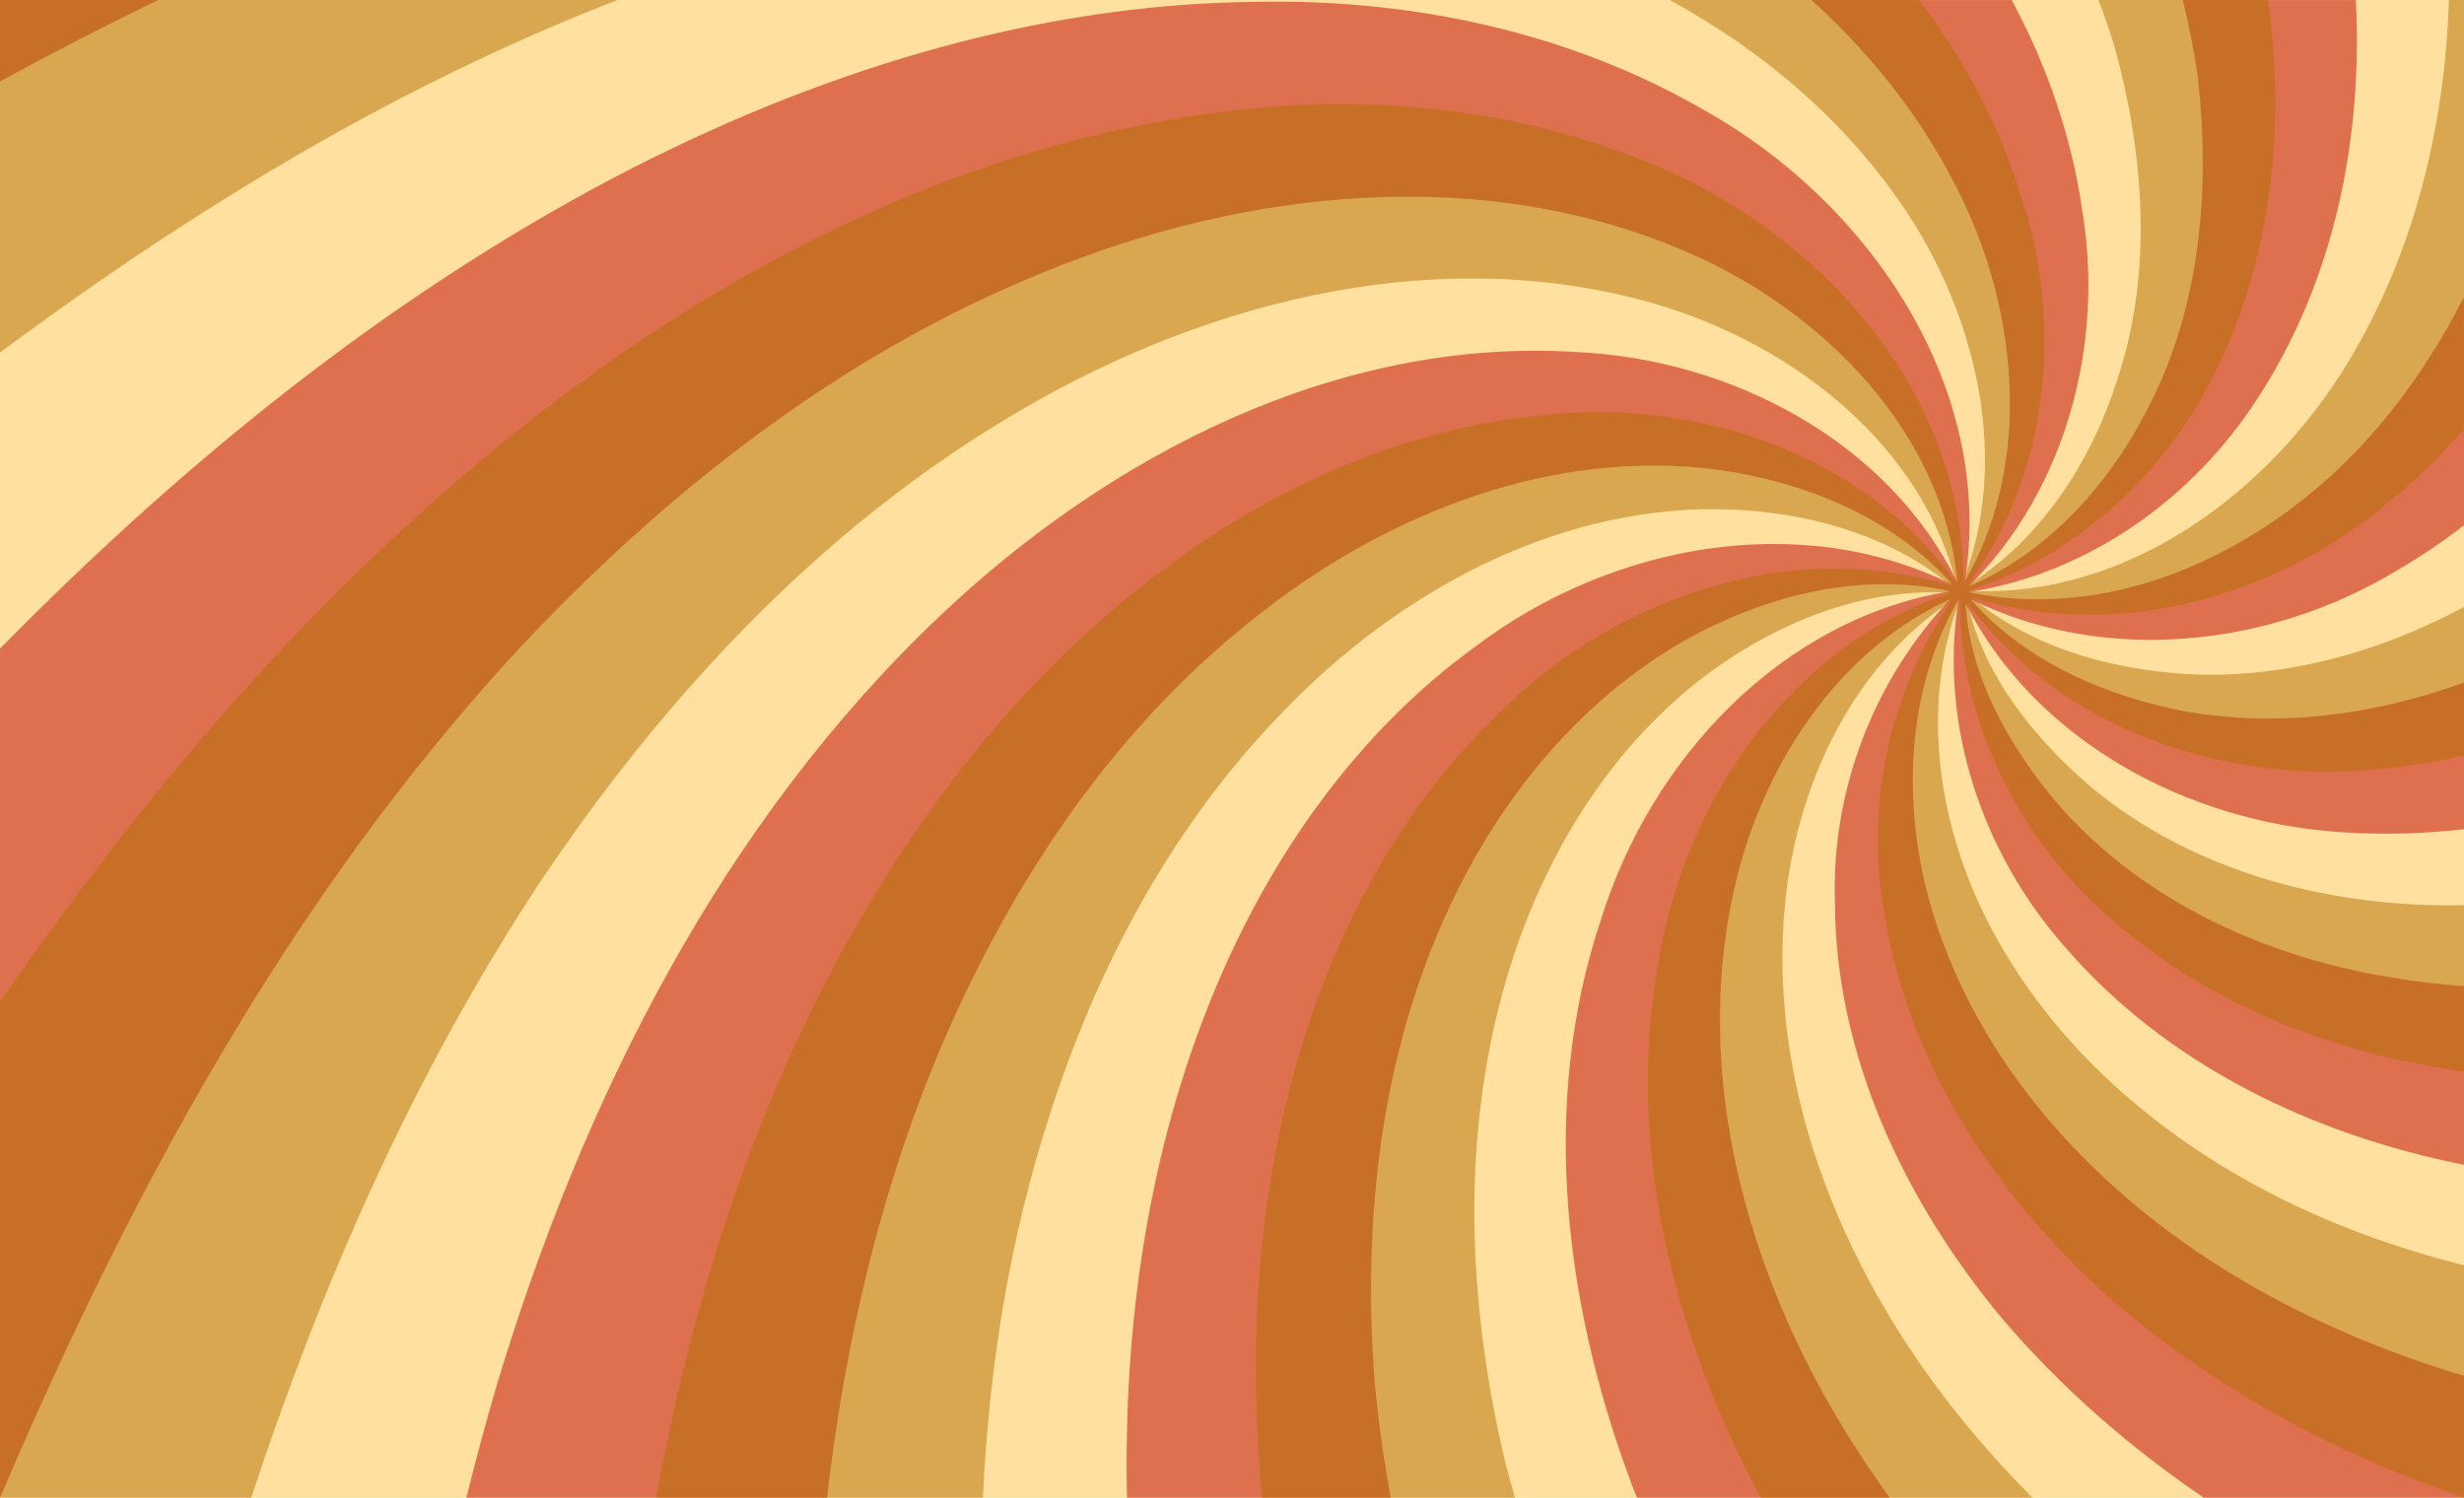 <?xml version="1.0" encoding="UTF-8"?>
<svg width="1396.9pt" height="849.15pt" version="1.1" viewBox="0 0 1396.9 849.15" xmlns="http://www.w3.org/2000/svg">
<rect y="2.2632e-5" width="1396.9" height="849.15" fill="#fff"/>
<rect x=".001" y="2.0867e-5" width="1396.9" height="849.15" fill="#ffc33f" opacity=".5"/>
<path d="m-5.1499e-8 3.088e-4v46.143c29.49-16.093 59.392-31.466 89.632-46.143h-89.632zm1027 0c38.277 34.713 69.941 76.186 90.793 124.64 27.208 64.193 31.792 142.99-3.778 204.75 17.2-109.63-54.1-214.14-146.86-266.37-76.82-44.79-166.95-63.861-255.39-61.951-127.69 1.191-252.34 41.12-364.66 100.14-129.77 68.64-244.33 162.12-347.09 266.53v481.4h0.018c73.406-172.04 162.91-337.52 289.57-476.38 84.77-91.61 185.42-171.11 301.77-218.32 115.23-47.36 250.5-61.959 367.01-10.7 75.43 33.11 143.53 101.64 151.33 186.56-39.6-80.77-129.23-126.91-216.75-130.75-135-8.25-263.78 58.51-359.62 149.21-123.96 117.3-202.75 274.25-251.55 436.04-6.331 21.343-11.991 42.82-17.377 64.349h204.46c12.096-104.91 38.444-208.26 86.592-302.53 38.766-76.565 91.743-147.08 160.1-199.61 72.366-56.61 165.33-92.849 258.23-80.713 49.392 6.852 99.537 27.22 133.07 65.16-87.344-43.236-194.54-22.32-270.35 35.068-67.531 48.826-116.71 119.58-148.36 196.02-37.347 90.45-51.395 189.07-49.239 286.61h149.52c-3.949-21.538-7.061-43.257-9.048-65.179-6.84-86.943 2.174-176.66 36.8-257.32 27.621-64.748 72.517-123.65 133.36-160.3 46.432-27.503 102.69-42.914 156.34-31.18-95.942 15.615-169.75 95.134-197.97 185.31-36.165 107.1-20.442 225.02 20.068 328.68h143.29c-10.751-14.896-20.866-30.29-30.277-46.198-54.003-91.366-82.504-202.96-55.744-307.72 16.759-64.877 58.184-127.35 120.44-155.55-43.366 45.606-67.489 108.58-65.437 171.52 0.165 87.108 39.581 169.83 94.387 235.84 33.388 39.308 72.303 73.211 114.75 102.11h147.5v-69.122c-40.356-12.077-79.505-28.103-116.61-48.889-76.694-43.012-144.06-108.46-176.67-191.3-25.463-63.427-27.941-139.64 6.745-200.07-11.416 70.939 13.46 144.27 60.682 197.51 57.523 66.586 140.35 106.1 225.85 123.08v-101.28c-12.364-0.859-24.716-2.241-37.021-4.238-72.39-10.921-143.94-42.718-192.79-98.514-27.302-32.032-50.142-71.568-52.795-114.34 39.91 78.416 126.04 123.92 211.81 129.71 23.707 1.742 47.379 1.09 70.799-1.603v-83.164c-50.767 18.461-105.34 25.805-158.96 16.216-44.91-8.786-90.108-28.381-120.7-63.373 76.659 37.539 170.06 27.028 242.03-16.585 13.141-7.634 25.661-16.155 37.629-25.356v-129.51c-13.232 26.128-29.252 50.838-48.354 73.379-55.973 66.057-144.74 112.45-232.69 93.981 67.814-10.355 127.76-53.083 164.37-110.4 43.115-66.25 59.461-146.94 55.338-225.28h-98.127c3.561 14.395 6.509 28.955 8.587 43.71 7.1 63.32 1.647 130.26-28.25 187.52-21.736 43.141-56.725 82.159-101.65 101.24 55.348-54.9 77.118-137.78 64.239-213.8-6.049-42.046-20.1-81.788-39.859-118.67h-113.48z" fill="#c10000" opacity=".5"/>
<path d="m-5.1499e-8 3.088e-4v199.87c96.6-71.8 199.22-135.76 309.9-183.45 13.26-5.745 26.68-11.176 40.19-16.42l-350.09 3.088e-4zm946.65 0c55.372 30.352 103.87 71.932 138.19 126.25 36.915 59.147 53.756 136.25 28.286 202.82-0.2-110.97-87-203.04-186.7-240.12-82.89-32.222-174.9-36.95-261.95-21.228-125.94 21.152-242.82 80.098-344.53 155.96-126.17 94.65-230.53 214.88-319.92 344.32v281.15h142.39c40.27-122.2 92.02-240.11 163.25-348.27 69.4-103.73 156.35-198.02 263.89-262.85 106.39-64.8 237.72-100.38 360.81-67.98 79.66 20.92 157.56 77.96 178.66 160.6-51.8-73.58-147.51-105.14-234.55-95.24-134.63 12.97-251.38 99.05-331.85 203.63-91.66 119.1-143.85 263.09-170.66 410.11h185.27c3.415-74.009 15.156-147.44 38.201-218.13 26.311-81.686 67.596-159.64 126.89-222.22 62.62-67.233 148.78-117.55 242.43-120.09 49.856-0.959 102.55 11.298 141.6 43.526-93.032-29.04-195.63 8.395-261.53 76.936-59.061 58.789-96.566 136.37-115.87 216.82-17.436 72.984-20.658 148.58-13.397 223.16h143.28c-1.758-6.232-3.552-12.45-5.141-18.741-20.357-84.803-25.469-174.81-3.888-259.9 17.152-68.271 52.28-133.47 106.64-179.19 41.558-34.428 94.716-58.462 149.54-55.265-92.318 30.431-152.78 120.52-166.55 214-17.512 102.9 10.134 207.98 58.729 299.1h154.06c-12.955-13.036-25.362-26.681-37.15-40.928-67.631-81.793-113.24-187.55-103.2-295.21 6.404-66.7 37.545-134.89 94.626-172.48-35.697 51.829-49.668 117.8-37.795 179.65 13.79 86.01 65.661 161.56 130.12 218.18 57.964 49.779 125.98 86.075 198.06 110.77v-131.76c-19.134-4.814-38.068-10.622-56.72-17.506-82.479-30.484-159.25-84.579-204.42-161.3-35.071-58.662-49.424-133.56-24.619-198.67-0.178 71.852 35.861 140.39 90.83 185.59 55.025 46.461 123.96 72.356 194.93 82.114v-94.405c-1.893 0.019-3.78 0.118-5.676 0.11-73.207 0.538-148.86-19.701-205.84-67.169-31.977-27.366-60.713-62.835-70.025-104.67 51.686 71.208 143.88 102.69 229.5 94.995 17.596-1.477 34.957-4.286 52.04-8.2v-84.122c-46.064 24.666-97.145 39.451-149.84 38.403-45.732-1.653-93.451-13.935-129.14-43.71 81.588 25.085 172.21 0.085 236.46-54.251 15.395-12.535 29.506-26.378 42.513-41.186v-243.39h-8.532c-2.3 72.08-19.8 143.83-57.4 205.75-44.95 73.999-125.37 133.72-215.12 129.23 65.359-20.836 117.9-72.403 145.1-134.74 27.928-62.564 34.265-132.71 24.841-200.25h-96.137c3.3 8.655 6.4 17.398 9.1 26.278 16.918 61.43 21.991 128.37 1.419 189.6-14.72 46.01-43.162 90.035-84.546 115.91 46.078-62.882 54.631-148.13 30.019-221.21-12.5-40.417-32.5-77.342-57.7-110.58h-141.38z" fill="#b26e00" opacity=".5"/>
</svg>
